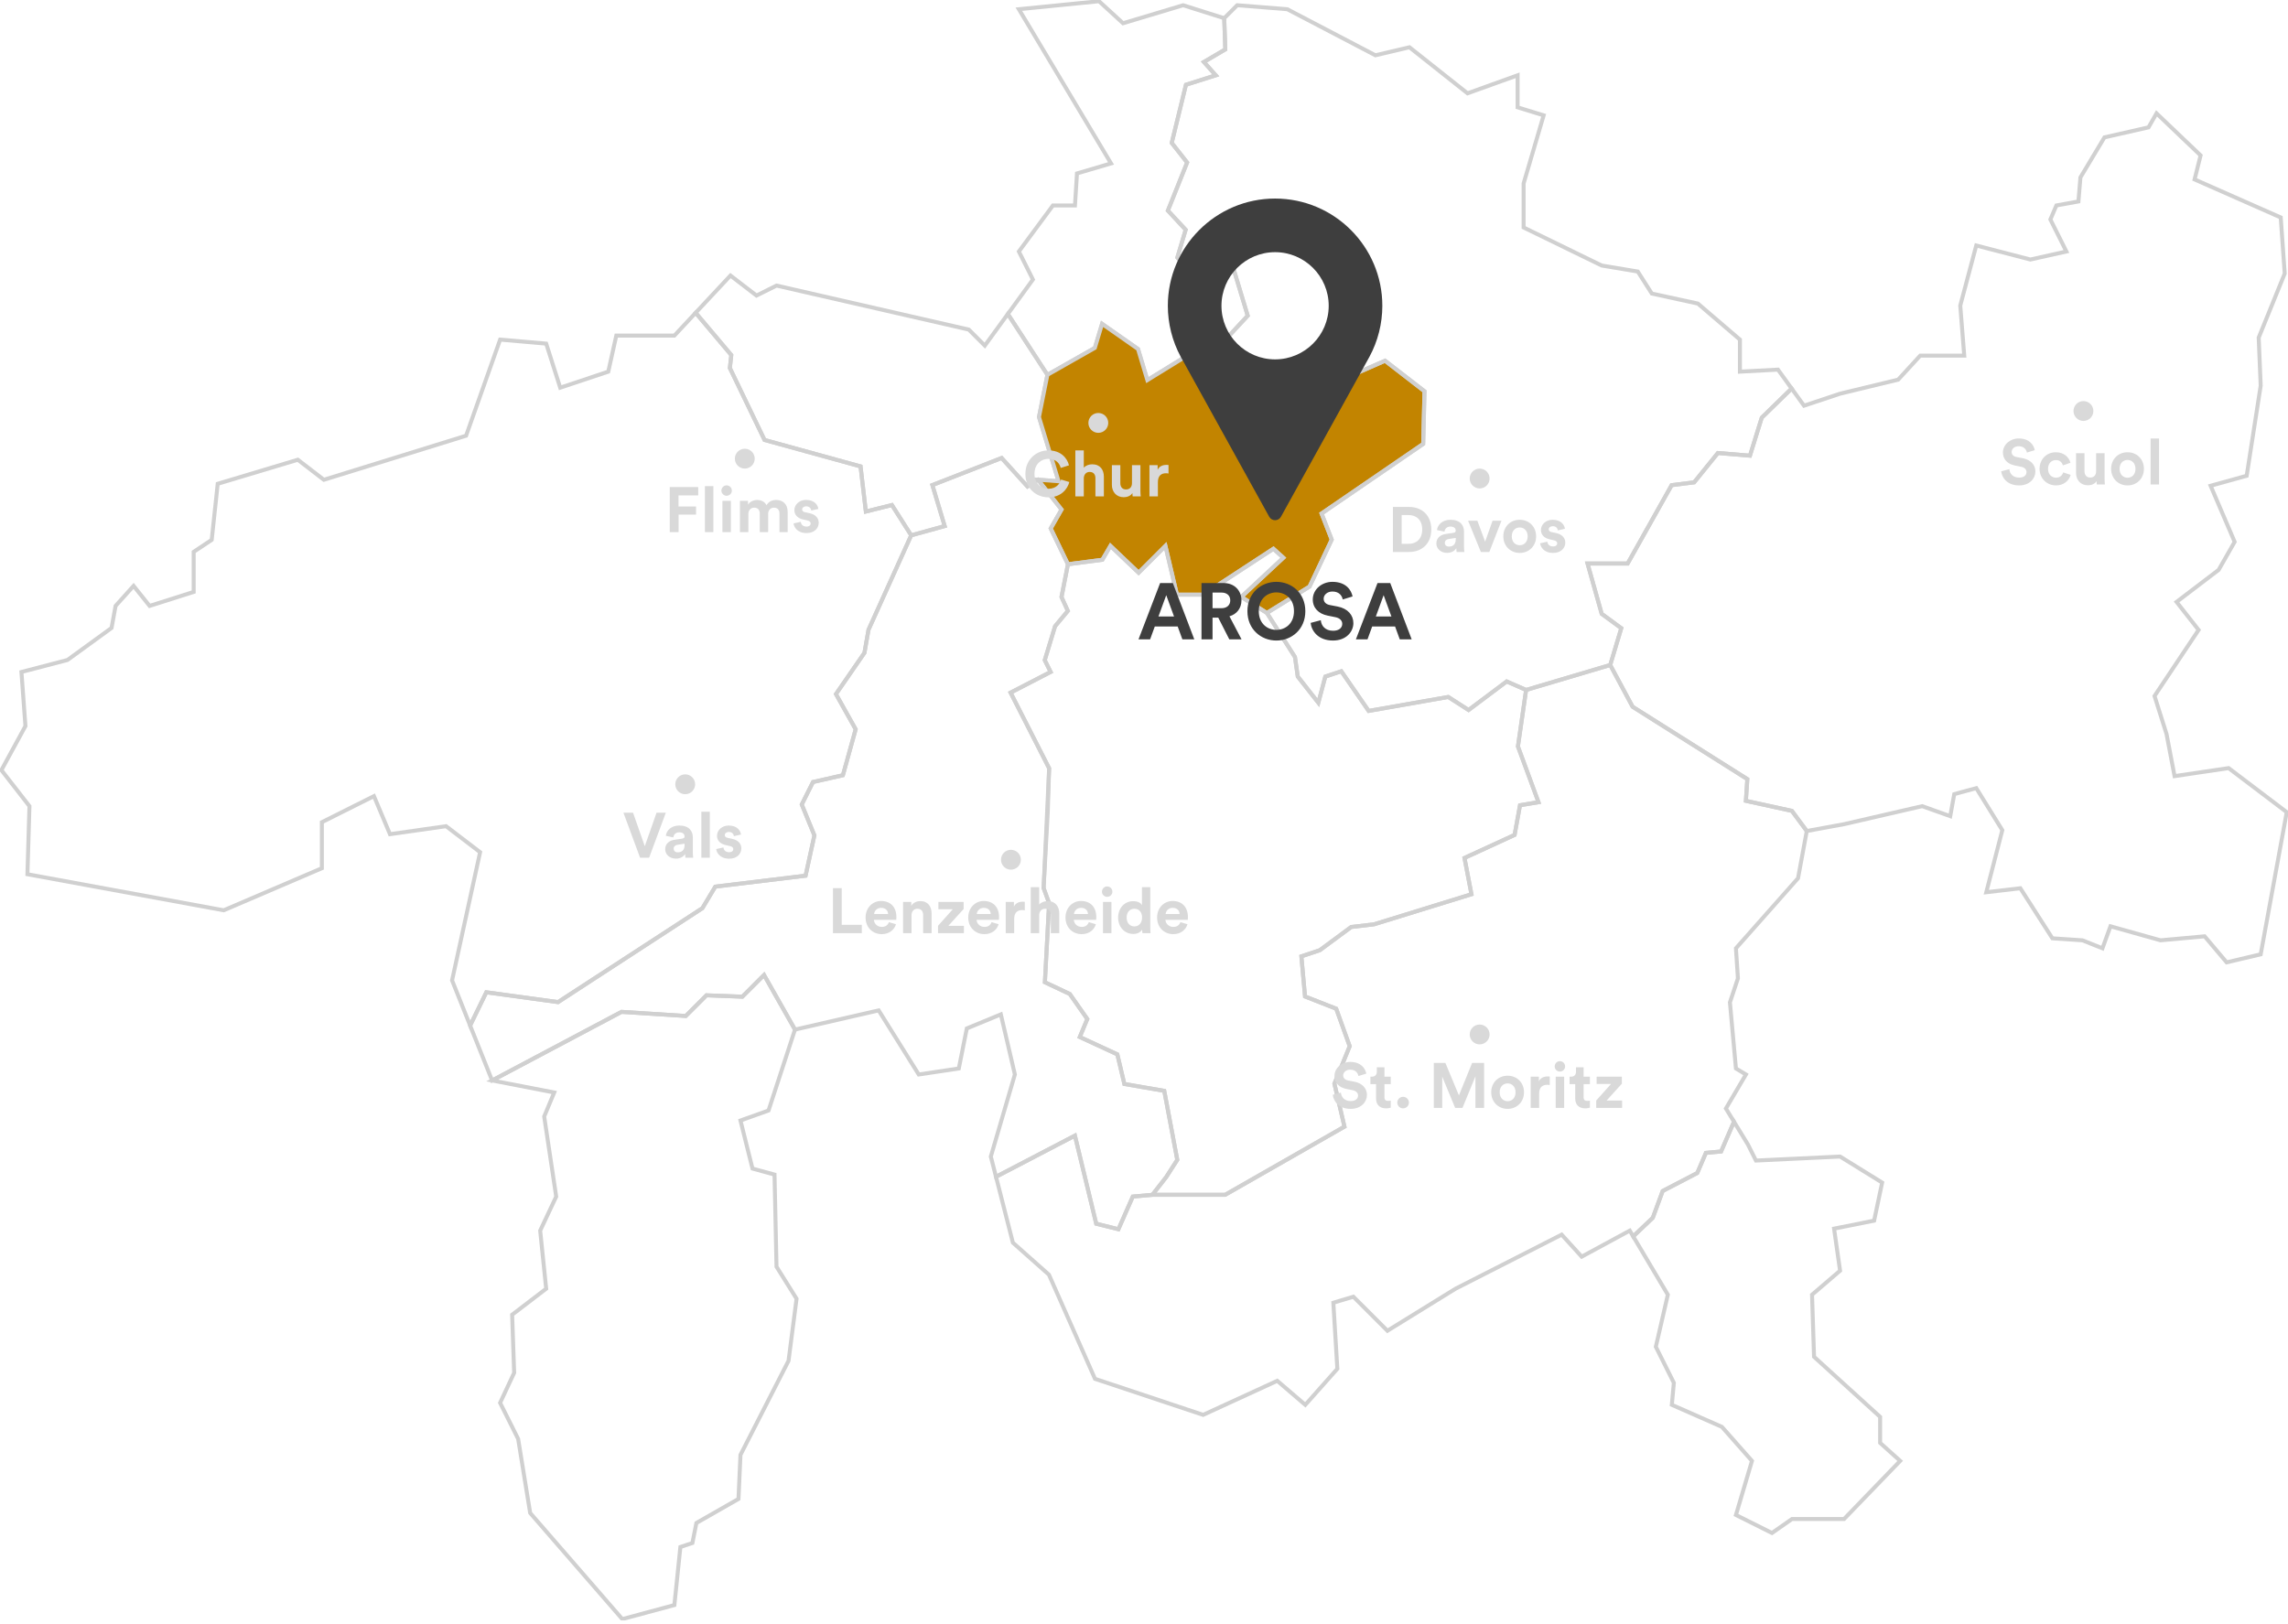 <svg fill="none" height="409" viewBox="0 0 576 409" width="576" xmlns="http://www.w3.org/2000/svg" xmlns:xlink="http://www.w3.org/1999/xlink"><clipPath id="a"><path d="m0 0h576v408.059h-576z"/></clipPath><clipPath id="b"><path d="m294 50h54v81h-54z"/></clipPath><g clip-path="url(#a)"><path d="m270.618 51.737h-5.547l-8.572 11.596 3.533 7.059-6.309 8.678 9.965 15.318 11.939-6.776 1.82-6.061 9.05 6.339 2.351 7.833 9.995-6.155 8.164-2.416 7.101-7.65-4.903-16.216-5.848.833-5.341 2.824-1.624-2.091 2.097-7-4.478-4.82 4.844-12.11-3.875-4.933 3.58-14.645 7.508-2.375-2.989-3.361 5.387-3.166-.271-7.857-10.344-3.267-15.129 4.537-6.049-5.547-20.174 2.014 23.198 38.829-8.571 2.522z" stroke="#d0d0d0" stroke-miterlimit="10"/><path d="m184.104 89.414-.36 3.267 8.725 18.112 24.173 6.658 1.335 11.366 6.563-1.637 4.85 7.627 8.436-2.328-3.101-10.326 17.432-6.823 6.504 7.183 2.653-1.707 5.175.384-4.927-16.174 2.127-10.628-9.966-15.318-5.795 7.963-4.035-4.035-48.405-11.088-5.039 2.517-6.557-5.039-8.761 9.381z" stroke="#d0d0d0" stroke-miterlimit="10"/><path d="m267.233 128.315-2.724 4.761 4.342 9.015 8.666-1.123 2.038-3.497 7.095 6.758 6.741-6.74 2.9 12.264h6.61l17.681-11.561 2.493 2.262-10.574 9.872 6.439 4.028 10.74-6.639 5.582-11.821-2.558-6.581 25.585-17.527.325-13.262-9.93-7.686-14.119 6.197-12.665-5.978-14.219 1.459-.674-5.364-8.164 2.416-9.995 6.155-2.351-7.833-9.05-6.339-1.82 6.061-11.939 6.776-2.126 10.627 4.926 16.174-5.175-.384z" fill="#c28400" stroke="#d0d0d0" stroke-miterlimit="10"/><path d="m382.657 202.783 4.655-.774-5.175-14.036 2.056-14.225-4.886-2.144-9.594 7.195-5.115-3.285-20.038 3.515-6.888-9.989-4.029 1.341-1.755 6.581-5.18-6.593-.703-4.915-7.065-11.1-6.44-4.029 10.575-9.871-2.493-2.263-17.681 11.561h-6.61l-2.901-12.264-6.74 6.741-7.095-6.758-2.038 3.497-8.666 1.122-1.595 8.312 1.571 3.438-3.214 3.858-2.599 8.542 1.483 2.971-10.084 5.21 9.706 19.052-1.394 30.151 1.388 3.822-1.063 19.908 6.262 2.948 4.412 6.303-1.89 4.537 9.452 4.365 1.772 7.461 10.043 1.731 3.278 17.374-2.788 4.342-3.485 4.466h18.324l30.033-17.161-2.528-10.822 3.846-9.44-3.397-9.446-7.845-3.072-.922-10.108 4.632-1.542 7.91-5.848 5.736-.673 24.539-7.579-1.754-9.139 12.618-5.801z" stroke="#d0d0d0" stroke-miterlimit="10"/><path d="m308.466 12.441-5.387 3.166 2.989 3.361-7.509 2.375-3.579 14.645 3.875 4.933-4.844 12.11 4.478 4.82-2.098 7 1.625 2.091 5.34-2.824 5.849-.833 4.903 16.216-7.101 7.65.673 5.364 14.22-1.459 12.665 5.978 14.119-6.197 9.93 7.686-.325 13.262-25.585 17.527 2.558 6.581-5.582 11.82-10.74 6.64 7.065 11.1.703 4.915 5.181 6.593 1.754-6.581 4.029-1.341 6.888 9.989 20.038-3.515 5.116 3.285 9.594-7.195 4.885 2.144 21.178-6.285 2.782-9.269-4.926-3.615-3.569-12.666h10.096l11.077-19.736 5.659-.709 5.984-7.39 8.07.673 2.971-9.57 7.526-7.337-3.438-4.761-9.582.508v-8.069l-10.586-9.074-11.596-2.522-3.533-5.547-9.074-1.512-19.665-9.582v-11.094l5.045-17.143-6.558-2.014v-8.069l-12.606 4.537-14.621-11.596-8.571 2.02-22.188-11.602-12.607-1.004-3.267 3.267z" stroke="#d0d0d0" stroke-miterlimit="10"/><path d="m194.985 295.789-5.547-1.518-3.025-12.099 7.06-2.522 6.663-20.381-7.792-13.746-5.458 5.464-9.038-.348-5.199 5.204-16.18-1.034-32.579 17.279 15.631 3.025-2.523 6.049 3.025 20.168-4.035 8.572 1.512 14.626-8.571 6.552.508 14.626-3.533 7.562 4.537 9.074 3.03 18.661 23.193 26.725 13.108-3.533 1.513-14.62 3.024-1.011 1.01-5.044 10.592-6.05.502-11.094 12.099-23.694 2.02-15.631-5.045-8.07z" stroke="#d0d0d0" stroke-miterlimit="10"/><path d="m473.318 356.8-16.635-15.128-.508-15.631 7.059-6.05-1.512-10.591 10.083-2.015 2.021-9.582-10.592-6.557-21.178 1.01-2.015-4.034-3.514-5.748-3.244 7.496-3.822.349-2.18 5.074-8.707 4.531-2.487 6.74-4.933 4.691 8.72 14.686-3.025 13.108 4.537 9.08-.508 5.541 12.606 5.547 7.568 8.572-4.035 13.616 9.074 4.537 5.045-3.527h13.108l14.119-14.626-5.045-4.537z" stroke="#d0d0d0" stroke-miterlimit="10"/><path d="m118.355 258.253 4.076-8.376 18.059 2.475 36.336-23.653 3.255-5.429 22.72-2.753 2.221-10.149-3.178-7.774 2.829-5.665 7.526-1.708 3.214-11.572-4.962-8.861 7.171-10.397 1.022-5.801.042-.095 10.704-23.688-4.85-7.627-6.563 1.636-1.335-11.365-24.173-6.658-8.726-18.112.361-3.267-8.973-10.645-5.358 5.742h-14.621l-2.021 9.08-12.098 4.035-3.533-11.094-11.596-1.01-8.571 24.203-35.799 11.094-6.557-5.045-20.168 6.055-1.512 14.119-4.537 3.024v10.084l-11.094 3.527-4.035-5.039-4.537 5.039-1.01 5.547-11.094 8.069-11.596 3.025 1.01 13.617-6.049 11.094 7.059 9.073-.508 17.144 49.415 9.079 24.711-10.592v-11.596l13.108-6.557 4.035 9.582 14.119-2.015 8.571 6.552-7.059 32.272z" stroke="#d0d0d0" stroke-miterlimit="10"/><path d="m561.054 193.426-13.611 2.02-2.02-10.592-3.025-9.582 11.095-16.635-5.547-7.059 10.591-8.07 4.029-7.059-6.049-14.119 9.08-2.522 3.526-22.691-.502-12.098 6.552-16.139-1.005-14.119-21.686-9.576 1.513-6.055-11.094-10.586-2.015 3.527-11.094 2.522-6.049 10.084-.502 6.055-5.547 1.004-1.513 3.533 4.029 8.064-9.073 2.02-13.617-3.533-4.029 15.129 1.004 12.606h-11.088l-5.547 6.049-14.626 3.533-9.074 3.024-3.119-4.318-7.526 7.337-2.972 9.57-8.069-.673-5.984 7.39-5.66.709-11.076 19.736h-10.096l3.568 12.666 4.927 3.615-2.782 9.269 5.629 10.509 28.888 18.224-.367 5.47 11.579 2.529 3.751 5.074 9.393-1.725 19.665-4.537 7.06 2.523 1.01-5.547 5.541-1.513 6.557 10.587-4.035 15.63 8.572-1.004 8.07 12.607 7.561.502 5.045 2.014 2.014-5.547 12.607 3.533 11.094-1.01 5.547 6.557 8.571-2.021 6.558-35.798z" stroke="#d0d0d0" stroke-miterlimit="10"/><path d="m411.154 311.355 4.933-4.69 2.487-6.741 8.708-4.531 2.179-5.074 3.822-.349 3.244-7.496-2.033-3.326 5.045-8.572-2.522-1.512-1.512-16.641 2.014-6.049-.502-7.568 15.631-17.645 2.203-11.892-3.751-5.074-11.578-2.528.366-5.471-28.887-18.224-5.63-10.509-21.178 6.285-2.056 14.225 5.175 14.036-4.655.774-1.359 7.467-12.618 5.801 1.755 9.139-24.54 7.579-5.736.674-7.91 5.848-4.631 1.542.922 10.107 7.845 3.072 3.396 9.446-3.845 9.44 2.528 10.822-30.033 17.161h-18.325l-4.927.443-3.621 8.223-5.588-1.394-5.364-22.176-19.861 10.362 4.242 16.593 9.079 8.064 11.596 26.223 27.228 9.074 18.655-8.572 7.06 6.049 8.069-9.074-1.01-16.641 5.045-1.512 8.571 8.572 17.144-10.586 26.725-13.617 5.039 5.547 12.104-6.557z" stroke="#d0d0d0" stroke-miterlimit="10"/><path d="m255.495 270.576-6.056 20.67 1.306 5.092 19.861-10.361 5.364 22.176 5.588 1.394 3.621-8.223 4.927-.443 3.485-4.466 2.789-4.342-3.279-17.373-10.043-1.731-1.772-7.461-9.452-4.366 1.891-4.537-4.413-6.303-6.262-2.948 1.063-19.908-1.388-3.822 1.052-19.293.342-10.858-9.706-19.051 10.084-5.211-1.482-2.971 2.599-8.542 3.214-3.858-1.619-3.55 1.642-8.199-4.342-9.015 2.724-4.761-5.92-7.509-2.652 1.707-6.504-7.183-17.433 6.823 3.102 10.326-8.436 2.328-10.746 23.783-1.022 5.801-7.171 10.397 4.962 8.861-3.214 11.573-7.526 1.707-2.829 5.665 3.178 7.774-2.221 10.149-22.72 2.753-3.255 5.429-36.337 23.653-18.058-2.475-4.077 8.376 5.536 13.836 32.579-17.28 16.18 1.034 5.199-5.204 9.038.348 5.459-5.464 7.791 13.747 21.066-4.833 10.09 16.139 10.084-1.512 2.014-10.084 8.572-3.533z" stroke="#d0d0d0" stroke-miterlimit="10"/><g clip-path="url(#b)"><path clip-rule="evenodd" d="m321 90.5c-7.444 0-13.5-6.056-13.5-13.5s6.056-13.5 13.5-13.5 13.5 6.056 13.5 13.5-6.056 13.5-13.5 13.5zm0-40.5c-14.888 0-27 12.113-27 27 0 4.469 1.117 8.9 3.242 12.831l22.281 40.299c.297.537.862.87 1.477.87s1.18-.333 1.477-.87l22.29-40.312c2.116-3.917 3.233-8.348 3.233-12.818 0-14.887-12.112-27-27-27z" fill="#3e3e3e" fill-rule="evenodd"/></g><g fill="#d9d9d9"><path d="m352.871 136.952h1.76c1.856 0 3.408-1.152 3.408-3.616s-1.536-3.632-3.392-3.632h-1.776zm1.84 2.048h-4.048v-11.344h4.064c3.232 0 5.6 2.096 5.6 5.68s-2.384 5.664-5.616 5.664zm6.89-2.144c0-1.408 1.04-2.192 2.352-2.384l1.936-.288c.448-.064.592-.288.592-.56 0-.56-.432-1.024-1.328-1.024-.928 0-1.44.592-1.504 1.28l-1.888-.4c.128-1.232 1.264-2.592 3.376-2.592 2.496 0 3.424 1.408 3.424 2.992v3.872c0 .416.048.976.096 1.248h-1.952c-.048-.208-.08-.64-.08-.944-.4.624-1.152 1.168-2.32 1.168-1.68 0-2.704-1.136-2.704-2.368zm3.152.784c.896 0 1.728-.432 1.728-1.824v-.352l-1.776.272c-.544.08-.976.384-.976.992 0 .464.336.912 1.024.912zm13.237-6.512-3.056 7.872h-2.128l-3.216-7.872h2.336l1.952 5.28 1.872-5.28zm4.596 6.176c1.04 0 2-.752 2-2.24s-.96-2.24-2-2.24-2 .752-2 2.24c0 1.472.96 2.24 2 2.24zm0-6.416c2.352 0 4.128 1.744 4.128 4.176 0 2.416-1.776 4.176-4.128 4.176s-4.128-1.76-4.128-4.176c0-2.432 1.776-4.176 4.128-4.176zm5.136 5.92 1.824-.4c.048.624.512 1.2 1.44 1.2.704 0 1.04-.368 1.04-.784 0-.352-.24-.64-.848-.768l-1.04-.24c-1.52-.336-2.208-1.248-2.208-2.352 0-1.408 1.248-2.576 2.944-2.576 2.24 0 2.992 1.424 3.088 2.272l-1.776.4c-.064-.464-.4-1.056-1.296-1.056-.56 0-1.008.336-1.008.784 0 .384.288.624.72.704l1.12.24c1.552.32 2.336 1.264 2.336 2.416 0 1.28-.992 2.592-3.056 2.592-2.368 0-3.184-1.536-3.28-2.432z"/><path d="m343.967 270.36-1.984.608c-.112-.624-.624-1.6-2.064-1.6-1.072 0-1.776.688-1.776 1.44 0 .624.4 1.12 1.232 1.28l1.584.304c2.064.4 3.168 1.744 3.168 3.344 0 1.744-1.456 3.504-4.096 3.504-3.008 0-4.336-1.936-4.512-3.552l2.048-.544c.096 1.12.88 2.128 2.48 2.128 1.184 0 1.84-.592 1.84-1.392 0-.656-.496-1.168-1.376-1.344l-1.584-.32c-1.808-.368-2.976-1.536-2.976-3.248 0-2.016 1.808-3.552 3.952-3.552 2.752 0 3.808 1.664 4.064 2.944zm4.566-1.584v2.352h1.584v1.888h-1.584v3.296c0 .688.32.912.928.912.256 0 .544-.032.656-.064v1.76c-.192.08-.576.192-1.2.192-1.536 0-2.496-.912-2.496-2.432v-3.664h-1.424v-1.888h.4c.832 0 1.216-.544 1.216-1.248v-1.104zm3.233 8.88c0-.8.656-1.456 1.456-1.456.816 0 1.472.656 1.472 1.456s-.656 1.456-1.472 1.456c-.8 0-1.456-.656-1.456-1.456zm21.85 1.344h-2.176v-7.952l-3.264 7.952h-1.84l-3.264-7.888v7.888h-2.112v-11.344h2.912l3.408 8.192 3.328-8.192h3.008zm5.923-1.696c1.04 0 2-.752 2-2.24s-.96-2.24-2-2.24-2 .752-2 2.24c0 1.472.96 2.24 2 2.24zm0-6.416c2.352 0 4.128 1.744 4.128 4.176 0 2.416-1.776 4.176-4.128 4.176s-4.128-1.76-4.128-4.176c0-2.432 1.776-4.176 4.128-4.176zm10.608.208v2.144c-.24-.048-.448-.064-.64-.064-1.088 0-2.032.528-2.032 2.224v3.6h-2.128v-7.872h2.064v1.168c.48-1.04 1.568-1.232 2.24-1.232.176 0 .336.016.496.032zm3.625 7.904h-2.128v-7.872h2.128zm-2.384-10.448c0-.736.592-1.328 1.312-1.328.736 0 1.312.592 1.312 1.328 0 .704-.576 1.296-1.312 1.296-.72 0-1.312-.592-1.312-1.296zm7.286.224v2.352h1.584v1.888h-1.584v3.296c0 .688.32.912.928.912.256 0 .544-.032.656-.064v1.76c-.192.08-.576.192-1.2.192-1.536 0-2.496-.912-2.496-2.432v-3.664h-1.424v-1.888h.4c.832 0 1.216-.544 1.216-1.248v-1.104zm9.688 10.224h-6.512v-1.872l3.728-4.16h-3.632v-1.84h6.352v1.776l-3.84 4.24h3.904z"/><path d="m170.833 134h-2.224v-11.344h7.168v2.096h-4.96v2.8h4.416v2.032h-4.4zm8.759 0h-2.128v-11.584h2.128zm4.406 0h-2.128v-7.872h2.128zm-2.384-10.448c0-.736.592-1.328 1.312-1.328.736 0 1.312.592 1.312 1.328 0 .704-.576 1.296-1.312 1.296-.72 0-1.312-.592-1.312-1.296zm6.791 10.448h-2.128v-7.872h2.032v.96c.432-.768 1.44-1.184 2.304-1.184 1.072 0 1.936.464 2.336 1.312.624-.96 1.456-1.312 2.496-1.312 1.456 0 2.848.88 2.848 2.992v5.104h-2.064v-4.672c0-.848-.416-1.488-1.392-1.488-.912 0-1.456.704-1.456 1.552v4.608h-2.112v-4.672c0-.848-.432-1.488-1.392-1.488-.928 0-1.472.688-1.472 1.552zm11.372-2.192 1.824-.4c.048.624.512 1.2 1.44 1.2.704 0 1.04-.368 1.04-.784 0-.352-.24-.64-.848-.768l-1.04-.24c-1.52-.336-2.208-1.248-2.208-2.352 0-1.408 1.248-2.576 2.944-2.576 2.24 0 2.992 1.424 3.088 2.272l-1.776.4c-.064-.464-.4-1.056-1.296-1.056-.56 0-1.008.336-1.008.784 0 .384.288.624.72.704l1.12.24c1.552.32 2.336 1.264 2.336 2.416 0 1.28-.992 2.592-3.056 2.592-2.368 0-3.184-1.536-3.28-2.432z"/><path d="m216.958 235h-7.264v-11.344h2.208v9.232h5.056zm3.097-4.832h3.52c-.032-.784-.544-1.552-1.76-1.552-1.104 0-1.712.832-1.76 1.552zm3.728 2.048 1.776.528c-.4 1.36-1.648 2.496-3.584 2.496-2.16 0-4.064-1.552-4.064-4.208 0-2.512 1.856-4.144 3.872-4.144 2.432 0 3.888 1.552 3.888 4.08 0 .304-.032.624-.032.656h-5.632c.048 1.04.928 1.792 1.984 1.792.992 0 1.536-.496 1.792-1.2zm5.692-1.744v4.528h-2.128v-7.872h2.064v.976c.48-.816 1.424-1.184 2.272-1.184 1.952 0 2.848 1.392 2.848 3.12v4.96h-2.128v-4.592c0-.88-.432-1.568-1.456-1.568-.928 0-1.472.72-1.472 1.632zm13.184 4.528h-6.512v-1.872l3.728-4.16h-3.632v-1.84h6.352v1.776l-3.84 4.24h3.904zm3.24-4.832h3.52c-.032-.784-.544-1.552-1.76-1.552-1.104 0-1.712.832-1.76 1.552zm3.728 2.048 1.776.528c-.4 1.36-1.648 2.496-3.584 2.496-2.16 0-4.064-1.552-4.064-4.208 0-2.512 1.856-4.144 3.872-4.144 2.432 0 3.888 1.552 3.888 4.08 0 .304-.032.624-.032.656h-5.632c.048 1.04.928 1.792 1.984 1.792.992 0 1.536-.496 1.792-1.2zm8.364-5.12v2.144c-.24-.048-.448-.064-.64-.064-1.088 0-2.032.528-2.032 2.224v3.6h-2.128v-7.872h2.064v1.168c.48-1.04 1.568-1.232 2.24-1.232.176 0 .336.016.496.032zm3.625 3.28v4.624h-2.128v-11.584h2.128v4.368c.512-.608 1.376-.864 2.128-.864 2 0 2.928 1.392 2.928 3.12v4.96h-2.128v-4.592c0-.88-.432-1.568-1.456-1.568-.896 0-1.424.672-1.472 1.536zm8.767-.208h3.52c-.032-.784-.544-1.552-1.76-1.552-1.104 0-1.712.832-1.76 1.552zm3.728 2.048 1.776.528c-.4 1.36-1.648 2.496-3.584 2.496-2.16 0-4.064-1.552-4.064-4.208 0-2.512 1.856-4.144 3.872-4.144 2.432 0 3.888 1.552 3.888 4.08 0 .304-.032.624-.032.656h-5.632c.048 1.04.928 1.792 1.984 1.792.992 0 1.536-.496 1.792-1.2zm5.692 2.784h-2.128v-7.872h2.128zm-2.384-10.448c0-.736.592-1.328 1.312-1.328.736 0 1.312.592 1.312 1.328 0 .704-.576 1.296-1.312 1.296-.72 0-1.312-.592-1.312-1.296zm12.166-1.136v10.16c0 .528.032 1.104.064 1.424h-2.032c-.032-.16-.08-.544-.08-.912-.352.624-1.152 1.104-2.208 1.104-2.24 0-3.84-1.76-3.84-4.144 0-2.304 1.552-4.112 3.776-4.112 1.36 0 2 .56 2.224.976v-4.496zm-5.952 7.632c0 1.408.832 2.24 1.952 2.24 1.088 0 1.936-.832 1.936-2.256 0-1.408-.848-2.192-1.936-2.192s-1.952.8-1.952 2.208zm9.813-.88h3.52c-.032-.784-.544-1.552-1.76-1.552-1.104 0-1.712.832-1.76 1.552zm3.728 2.048 1.776.528c-.4 1.36-1.648 2.496-3.584 2.496-2.16 0-4.064-1.552-4.064-4.208 0-2.512 1.856-4.144 3.872-4.144 2.432 0 3.888 1.552 3.888 4.08 0 .304-.032.624-.032.656h-5.632c.048 1.04.928 1.792 1.984 1.792.992 0 1.536-.496 1.792-1.2z"/><path d="m162.325 213.088 2.96-8.432h2.336l-4.208 11.344h-2.272l-4.192-11.344h2.416zm5.136.768c0-1.408 1.04-2.192 2.352-2.384l1.936-.288c.448-.064.592-.288.592-.56 0-.56-.432-1.024-1.328-1.024-.928 0-1.44.592-1.504 1.28l-1.888-.4c.128-1.232 1.264-2.592 3.376-2.592 2.496 0 3.424 1.408 3.424 2.992v3.872c0 .416.048.976.096 1.248h-1.952c-.048-.208-.08-.64-.08-.944-.4.624-1.152 1.168-2.32 1.168-1.68 0-2.704-1.136-2.704-2.368zm3.152.784c.896 0 1.728-.432 1.728-1.824v-.352l-1.776.272c-.544.08-.976.384-.976.992 0 .464.336.912 1.024.912zm8.081 1.36h-2.128v-11.584h2.128zm1.606-2.192 1.824-.4c.048.624.512 1.2 1.44 1.2.704 0 1.04-.368 1.04-.784 0-.352-.24-.64-.848-.768l-1.04-.24c-1.52-.336-2.208-1.248-2.208-2.352 0-1.408 1.248-2.576 2.944-2.576 2.24 0 2.992 1.424 3.088 2.272l-1.776.4c-.064-.464-.4-1.056-1.296-1.056-.56 0-1.008.336-1.008.784 0 .384.288.624.72.704l1.12.24c1.552.32 2.336 1.264 2.336 2.416 0 1.28-.992 2.592-3.056 2.592-2.368 0-3.184-1.536-3.28-2.432z"/><path d="m512.248 113.36-1.984.608c-.112-.624-.624-1.6-2.064-1.6-1.072 0-1.776.688-1.776 1.44 0 .624.4 1.12 1.232 1.28l1.584.304c2.064.4 3.168 1.744 3.168 3.344 0 1.744-1.456 3.504-4.096 3.504-3.008 0-4.336-1.936-4.512-3.552l2.048-.544c.096 1.12.88 2.128 2.48 2.128 1.184 0 1.84-.592 1.84-1.392 0-.656-.496-1.168-1.376-1.344l-1.584-.32c-1.808-.368-2.976-1.536-2.976-3.248 0-2.016 1.808-3.552 3.952-3.552 2.752 0 3.808 1.664 4.064 2.944zm5.338 2.496c-1.088 0-2 .784-2 2.208s.928 2.224 2.016 2.224 1.632-.72 1.808-1.328l1.872.624c-.352 1.312-1.584 2.656-3.68 2.656-2.32 0-4.144-1.76-4.144-4.176 0-2.432 1.792-4.176 4.08-4.176 2.144 0 3.36 1.328 3.696 2.656l-1.904.64c-.192-.656-.688-1.328-1.744-1.328zm10.288 6.144c-.032-.16-.064-.528-.064-.848-.432.736-1.344 1.056-2.176 1.056-1.904 0-2.992-1.392-2.992-3.104v-4.976h2.128v4.544c0 .88.448 1.584 1.44 1.584.944 0 1.488-.64 1.488-1.552v-4.576h2.128v6.448c0 .608.048 1.152.08 1.424zm7.728-1.696c1.04 0 2-.752 2-2.24s-.96-2.24-2-2.24-2 .752-2 2.24c0 1.472.96 2.24 2 2.24zm0-6.416c2.352 0 4.128 1.744 4.128 4.176 0 2.416-1.776 4.176-4.128 4.176s-4.128-1.76-4.128-4.176c0-2.432 1.776-4.176 4.128-4.176zm7.935 8.112h-2.128v-11.584h2.128z"/><path d="m263.948 125.24c-3.168 0-5.808-2.288-5.808-5.904s2.736-5.92 5.776-5.92c3.136 0 4.752 1.92 5.2 3.76l-2.08.656c-.272-1.088-1.152-2.288-3.12-2.288-1.696 0-3.488 1.216-3.488 3.792 0 2.416 1.696 3.744 3.52 3.744 1.936 0 2.88-1.264 3.184-2.32l2.064.624c-.432 1.744-2.064 3.856-5.248 3.856zm8.894-4.864v4.624h-2.128v-11.584h2.128v4.368c.512-.608 1.376-.864 2.128-.864 2 0 2.928 1.392 2.928 3.12v4.96h-2.128v-4.592c0-.88-.432-1.568-1.456-1.568-.896 0-1.424.672-1.472 1.536zm12.305 4.624c-.032-.16-.064-.528-.064-.848-.432.736-1.344 1.056-2.176 1.056-1.904 0-2.992-1.392-2.992-3.104v-4.976h2.128v4.544c0 .88.448 1.584 1.44 1.584.944 0 1.488-.64 1.488-1.552v-4.576h2.128v6.448c0 .608.048 1.152.08 1.424zm9.023-7.904v2.144c-.24-.048-.448-.064-.64-.064-1.088 0-2.032.528-2.032 2.224v3.6h-2.128v-7.872h2.064v1.168c.48-1.04 1.568-1.232 2.24-1.232.176 0 .336.016.496.032z"/><path d="m375 120.5c0 1.381-1.119 2.5-2.5 2.5s-2.5-1.119-2.5-2.5 1.119-2.5 2.5-2.5 2.5 1.119 2.5 2.5z"/><path d="m375 260.5c0 1.381-1.119 2.5-2.5 2.5s-2.5-1.119-2.5-2.5 1.119-2.5 2.5-2.5 2.5 1.119 2.5 2.5z"/><path d="m190 115.5c0 1.381-1.119 2.5-2.5 2.5s-2.5-1.119-2.5-2.5 1.119-2.5 2.5-2.5 2.5 1.119 2.5 2.5z"/><path d="m257 216.5c0 1.381-1.119 2.5-2.5 2.5s-2.5-1.119-2.5-2.5 1.119-2.5 2.5-2.5 2.5 1.119 2.5 2.5z"/><path d="m175 197.5c0 1.381-1.119 2.5-2.5 2.5s-2.5-1.119-2.5-2.5 1.119-2.5 2.5-2.5 2.5 1.119 2.5 2.5z"/><path d="m527 103.5c0 1.381-1.119 2.5-2.5 2.5s-2.5-1.119-2.5-2.5 1.119-2.5 2.5-2.5 2.5 1.119 2.5 2.5z"/><path d="m279 106.5c0 1.381-1.119 2.5-2.5 2.5s-2.5-1.119-2.5-2.5 1.119-2.5 2.5-2.5 2.5 1.119 2.5 2.5z"/></g><path d="m297.66 161-1.18-3.24h-5.76l-1.18 3.24h-2.92l5.44-14.18h3.2l5.4 14.18zm-4.06-11.12-1.96 5.36h3.92zm15.874 11.12-2.78-5.46h-1.44v5.46h-2.78v-14.18h5.54c2.76 0 4.52 1.9 4.52 4.36 0 1.98-1.16 3.48-3.02 4.02l3.04 5.8zm-4.22-7.84h2.24c1.4 0 2.22-.8 2.22-1.96 0-1.2-.82-1.98-2.22-1.98h-2.24zm11.642.74c0 3.2 2.24 4.72 4.42 4.72 2.2 0 4.44-1.52 4.44-4.72s-2.24-4.72-4.44-4.72c-2.18 0-4.42 1.52-4.42 4.72zm-2.86.02c0-4.58 3.44-7.4 7.28-7.4 3.86 0 7.3 2.82 7.3 7.4 0 4.56-3.44 7.38-7.3 7.38-3.84 0-7.28-2.82-7.28-7.38zm26.474-3.72-2.48.76c-.14-.78-.78-2-2.58-2-1.34 0-2.22.86-2.22 1.8 0 .78.5 1.4 1.54 1.6l1.98.38c2.58.5 3.96 2.18 3.96 4.18 0 2.18-1.82 4.38-5.12 4.38-3.76 0-5.42-2.42-5.64-4.44l2.56-.68c.12 1.4 1.1 2.66 3.1 2.66 1.48 0 2.3-.74 2.3-1.74 0-.82-.62-1.46-1.72-1.68l-1.98-.4c-2.26-.46-3.72-1.92-3.72-4.06 0-2.52 2.26-4.44 4.94-4.44 3.44 0 4.76 2.08 5.08 3.68zm11.876 10.8-1.18-3.24h-5.76l-1.18 3.24h-2.92l5.44-14.18h3.2l5.4 14.18zm-4.06-11.12-1.96 5.36h3.92z" fill="#3e3e3e"/></g></svg>
